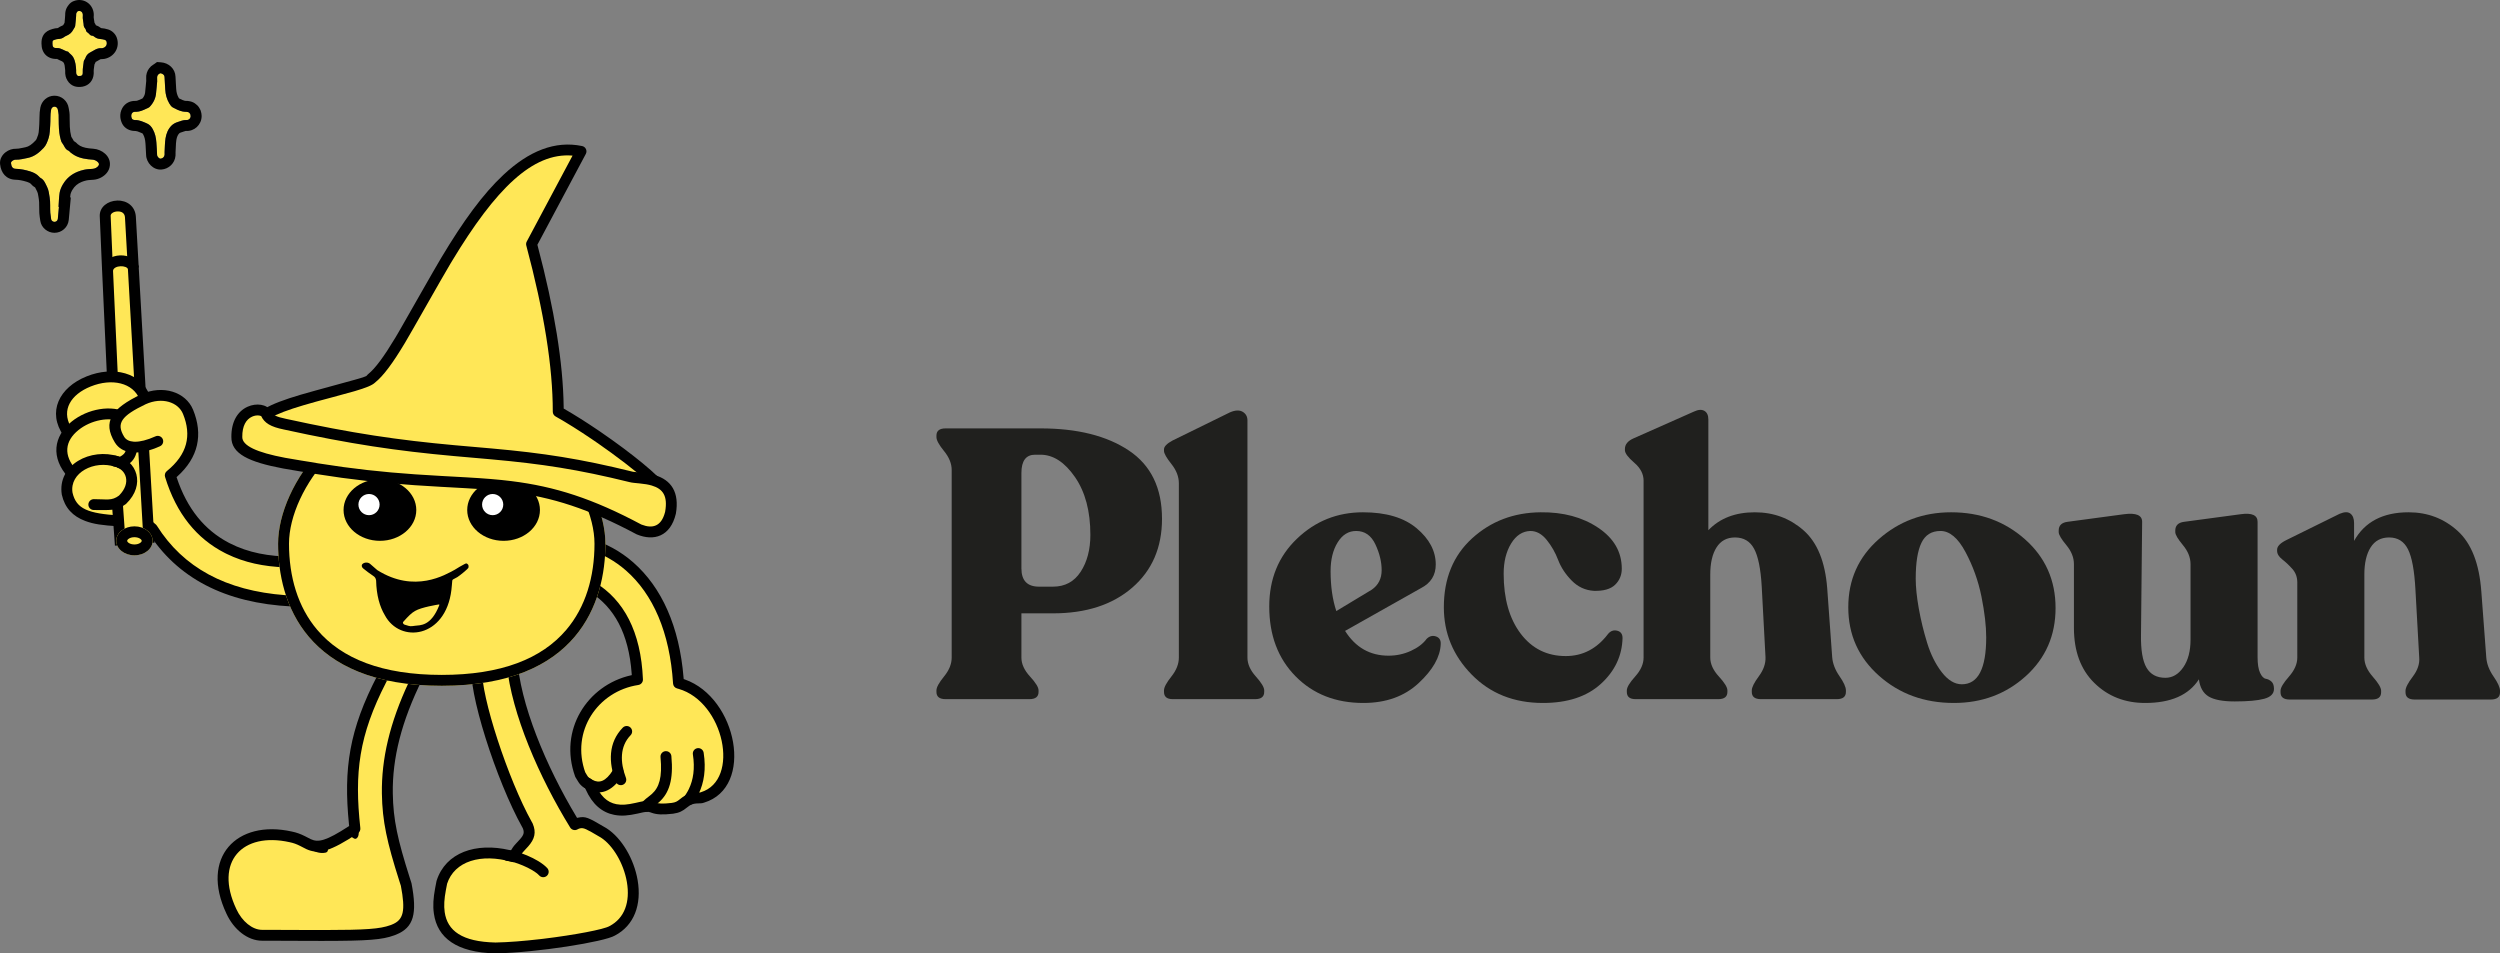 <?xml version="1.0" encoding="UTF-8"?>
<svg width="236px" height="90px" viewBox="0 0 236 90" version="1.1" xmlns="http://www.w3.org/2000/svg" xmlns:xlink="http://www.w3.org/1999/xlink">
    <rect x="0" y="0" width="236" height="90" fill="#808080" stroke="none"/>
    <title>Group 5</title>
    <g id="Logo" stroke="none" stroke-width="1" fill="none" fill-rule="evenodd">
        <g id="Artboard" transform="translate(-542, -326)">
            <g id="Group-5" transform="translate(542, 326)">
                <g id="Plechoun" transform="translate(88.4, 38.691)" fill="#20201E" fill-rule="nonzero">
                    <path d="M0.863,27.309 C0.288,27.309 0,27.081 0,26.625 L0,26.481 C0,26.193 0.24,25.755 0.719,25.167 C1.199,24.579 1.439,23.985 1.439,23.385 L1.439,5.673 C1.439,5.073 1.199,4.479 0.719,3.891 C0.24,3.303 0,2.865 0,2.577 L0,2.433 C0,1.977 0.288,1.749 0.863,1.749 L9.82,1.749 C13.297,1.749 16.078,2.445 18.164,3.837 C20.25,5.229 21.294,7.377 21.294,10.281 C21.294,12.993 20.358,15.159 18.488,16.779 C16.618,18.399 14.124,19.209 11.006,19.209 L8.021,19.209 L8.021,23.385 C8.021,23.985 8.291,24.579 8.83,25.167 C9.37,25.755 9.64,26.193 9.64,26.481 L9.64,26.625 C9.64,27.081 9.352,27.309 8.776,27.309 L0.863,27.309 Z M9.676,16.689 L11.006,16.689 C12.134,16.689 13.003,16.221 13.614,15.285 C14.226,14.349 14.531,13.185 14.531,11.793 C14.531,9.561 14.046,7.743 13.075,6.339 C12.104,4.935 11.018,4.233 9.82,4.233 L9.316,4.233 C8.453,4.233 8.021,4.809 8.021,5.961 L8.021,14.961 C8.021,16.113 8.573,16.689 9.676,16.689 Z" id="Shape"></path>
                    <path d="M22.309,27.309 C21.757,27.309 21.481,27.081 21.481,26.625 L21.481,26.481 C21.481,26.193 21.715,25.755 22.183,25.167 C22.65,24.579 22.884,23.985 22.884,23.385 L22.884,6.933 C22.884,6.309 22.65,5.703 22.183,5.115 C21.715,4.527 21.481,4.113 21.481,3.873 L21.481,3.729 C21.481,3.465 21.745,3.189 22.273,2.901 L27.704,0.237 C28.208,0.021 28.609,0.003 28.909,0.183 C29.209,0.363 29.359,0.633 29.359,0.993 L29.359,23.385 C29.359,23.985 29.622,24.579 30.15,25.167 C30.677,25.755 30.941,26.193 30.941,26.481 L30.941,26.625 C30.941,27.081 30.654,27.309 30.078,27.309 L22.309,27.309 Z" id="Path"></path>
                    <path d="M46.272,21.621 C46.536,21.357 46.83,21.279 47.153,21.387 C47.477,21.495 47.627,21.741 47.603,22.125 C47.555,23.325 46.859,24.549 45.517,25.797 C44.174,27.045 42.435,27.669 40.301,27.669 C37.687,27.669 35.553,26.829 33.899,25.149 C32.244,23.469 31.417,21.273 31.417,18.561 C31.417,15.969 32.286,13.839 34.025,12.171 C35.763,10.503 37.843,9.669 40.265,9.669 C42.447,9.669 44.138,10.173 45.337,11.181 C46.536,12.189 47.135,13.329 47.135,14.601 C47.135,15.609 46.668,16.353 45.732,16.833 L38.575,20.865 C39.558,22.425 40.925,23.205 42.675,23.205 C43.418,23.205 44.12,23.055 44.779,22.755 C45.439,22.455 45.936,22.077 46.272,21.621 Z M39.618,11.433 C38.898,11.433 38.317,11.793 37.873,12.513 C37.43,13.233 37.208,14.133 37.208,15.213 C37.208,16.653 37.388,17.913 37.747,18.993 L41.092,16.977 C41.716,16.545 42.028,15.933 42.028,15.141 C42.028,14.349 41.83,13.533 41.434,12.693 C41.039,11.853 40.433,11.433 39.618,11.433 Z" id="Shape"></path>
                    <path d="M57.251,27.669 C54.517,27.669 52.275,26.775 50.524,24.987 C48.774,23.199 47.899,21.081 47.899,18.633 C47.899,15.921 48.786,13.755 50.56,12.135 C52.335,10.515 54.493,9.693 57.035,9.669 C59.169,9.645 60.979,10.131 62.466,11.127 C63.953,12.123 64.696,13.413 64.696,14.997 C64.696,15.597 64.486,16.101 64.067,16.509 C63.647,16.917 62.982,17.109 62.07,17.085 C61.255,17.037 60.554,16.713 59.966,16.113 C59.379,15.513 58.953,14.865 58.689,14.169 C58.425,13.473 58.066,12.843 57.61,12.279 C57.155,11.715 56.639,11.433 56.064,11.433 C55.32,11.457 54.715,11.853 54.247,12.621 C53.78,13.389 53.546,14.337 53.546,15.465 C53.546,17.817 54.079,19.701 55.146,21.117 C56.213,22.533 57.634,23.241 59.409,23.241 C61.015,23.241 62.346,22.545 63.401,21.153 C63.641,20.865 63.929,20.763 64.264,20.847 C64.6,20.931 64.768,21.165 64.768,21.549 C64.72,23.229 64.037,24.669 62.718,25.869 C61.399,27.069 59.577,27.669 57.251,27.669 Z" id="Path"></path>
                    <path d="M84.559,23.349 C84.607,23.949 84.835,24.543 85.242,25.131 C85.65,25.719 85.854,26.169 85.854,26.481 L85.854,26.625 C85.854,27.081 85.566,27.309 84.991,27.309 L77.833,27.309 C77.257,27.309 76.969,27.081 76.969,26.625 L76.969,26.481 C76.969,26.193 77.191,25.749 77.635,25.149 C78.079,24.549 78.288,23.949 78.264,23.349 L77.905,16.653 C77.809,14.997 77.569,13.815 77.185,13.107 C76.802,12.399 76.202,12.045 75.387,12.045 C74.619,12.045 74.038,12.357 73.642,12.981 C73.247,13.605 73.049,14.457 73.049,15.537 L73.049,23.385 C73.049,23.985 73.319,24.579 73.858,25.167 C74.398,25.755 74.667,26.193 74.667,26.481 L74.667,26.625 C74.667,27.081 74.38,27.309 73.804,27.309 L65.999,27.309 C65.447,27.309 65.172,27.081 65.172,26.625 L65.172,26.481 C65.172,26.193 65.435,25.755 65.963,25.167 C66.491,24.579 66.754,23.985 66.754,23.385 L66.754,6.681 C66.754,6.057 66.461,5.493 65.873,4.989 C65.286,4.485 64.992,4.089 64.992,3.801 L64.992,3.693 C64.992,3.261 65.268,2.925 65.819,2.685 L71.502,0.165 C71.91,-0.027 72.24,-0.051 72.491,0.093 C72.743,0.237 72.869,0.513 72.869,0.921 L72.869,11.361 C73.948,10.233 75.411,9.669 77.257,9.669 C79.032,9.669 80.566,10.239 81.861,11.379 C83.156,12.519 83.899,14.349 84.091,16.869 L84.559,23.349 Z" id="Path"></path>
                    <path d="M96.041,27.669 C93.259,27.669 90.903,26.811 88.973,25.095 C87.043,23.379 86.078,21.225 86.078,18.633 C86.078,16.041 87.037,13.899 88.955,12.207 C90.873,10.515 93.151,9.669 95.789,9.669 C98.523,9.669 100.849,10.521 102.767,12.225 C104.686,13.929 105.645,16.089 105.645,18.705 C105.645,21.297 104.709,23.439 102.839,25.131 C100.969,26.823 98.703,27.669 96.041,27.669 Z M96.796,25.905 C98.331,25.905 99.098,24.429 99.098,21.477 C99.098,20.397 98.948,19.113 98.649,17.625 C98.349,16.137 97.845,14.733 97.138,13.413 C96.431,12.093 95.645,11.433 94.782,11.433 C93.943,11.433 93.343,11.805 92.984,12.549 C92.624,13.293 92.444,14.421 92.444,15.933 C92.444,16.725 92.54,17.661 92.732,18.741 C92.924,19.821 93.187,20.907 93.523,21.999 C93.859,23.091 94.32,24.015 94.908,24.771 C95.495,25.527 96.125,25.905 96.796,25.905 Z" id="Shape"></path>
                    <path d="M124.716,23.349 C124.716,23.997 124.794,24.489 124.95,24.825 C125.106,25.161 125.286,25.347 125.49,25.383 C125.693,25.419 125.873,25.509 126.029,25.653 C126.185,25.797 126.263,26.025 126.263,26.337 C126.263,26.793 125.957,27.105 125.346,27.273 C124.734,27.441 123.805,27.525 122.558,27.525 C121.431,27.525 120.61,27.369 120.094,27.057 C119.579,26.745 119.273,26.205 119.177,25.437 C118.218,26.925 116.527,27.669 114.105,27.669 C112.187,27.669 110.586,27.039 109.304,25.779 C108.021,24.519 107.379,22.785 107.379,20.577 L107.379,14.565 C107.379,13.941 107.139,13.341 106.66,12.765 C106.18,12.189 105.94,11.781 105.94,11.541 L105.94,11.397 C105.94,10.917 106.216,10.641 106.768,10.569 L112.127,9.849 C113.254,9.705 113.818,9.945 113.818,10.569 L113.71,21.225 C113.686,22.665 113.86,23.703 114.231,24.339 C114.603,24.975 115.196,25.293 116.012,25.293 C116.683,25.293 117.247,24.963 117.702,24.303 C118.158,23.643 118.386,22.773 118.386,21.693 L118.386,14.565 C118.386,13.941 118.146,13.341 117.666,12.765 C117.187,12.189 116.947,11.781 116.947,11.541 L116.947,11.397 C116.947,10.917 117.223,10.641 117.774,10.569 L123.134,9.849 C124.189,9.705 124.716,9.945 124.716,10.569 L124.716,23.349 Z" id="Path"></path>
                    <path d="M146.306,23.385 C146.353,23.985 146.581,24.579 146.989,25.167 C147.397,25.755 147.6,26.205 147.6,26.517 L147.6,26.661 C147.6,27.117 147.313,27.345 146.737,27.345 L139.543,27.345 C138.968,27.345 138.68,27.117 138.68,26.661 L138.68,26.517 C138.68,26.229 138.908,25.785 139.364,25.185 C139.819,24.585 140.023,23.985 139.975,23.385 L139.615,16.941 C139.519,15.165 139.286,13.905 138.914,13.161 C138.542,12.417 137.949,12.045 137.133,12.045 C136.366,12.045 135.785,12.357 135.389,12.981 C134.993,13.605 134.795,14.457 134.795,15.537 L134.795,23.385 C134.795,23.985 135.059,24.585 135.587,25.185 C136.114,25.785 136.378,26.229 136.378,26.517 L136.378,26.661 C136.378,27.117 136.09,27.345 135.515,27.345 L127.746,27.345 C127.17,27.345 126.882,27.117 126.882,26.661 L126.882,26.517 C126.882,26.229 127.146,25.785 127.674,25.185 C128.201,24.585 128.465,23.985 128.465,23.385 L128.465,16.293 C128.465,15.789 128.309,15.363 127.997,15.015 C127.686,14.667 127.368,14.367 127.044,14.115 C126.72,13.863 126.559,13.593 126.559,13.305 L126.559,13.197 C126.559,12.885 126.846,12.585 127.422,12.297 L132.458,9.813 C132.913,9.621 133.255,9.615 133.483,9.795 C133.71,9.975 133.824,10.269 133.824,10.677 L133.824,12.369 C134.831,10.569 136.546,9.669 138.968,9.669 C140.766,9.669 142.313,10.257 143.608,11.433 C144.903,12.609 145.646,14.517 145.838,17.157 L146.306,23.385 Z" id="Path"></path>
                </g>
                <g id="Group-31">
                    <g id="Group-2" transform="translate(5.287, 7.306)">
                        <g id="L-leg" transform="translate(15.255, 55.905)">
                            <path d="M17.803,20.291 C18.825,25.684 16.923,25.08 4.2,25.08 C2.997,25.08 1.878,24.077 1.301,22.821 C-1.216,17.499 2.581,14.826 6.906,15.79 C9.11,16.238 8.609,17.896 12.962,15.022 C12.522,11.015 12.362,6.798 15.687,0.513 L18.874,0.663 C14.344,9.788 16.177,15.188 17.803,20.291 Z" id="Path-6" fill="#FFE757"></path>
                            <path d="M15.712,0.001 L18.898,0.151 C19.269,0.168 19.5,0.559 19.335,0.891 C17.337,4.917 16.49,8.389 16.538,11.681 C16.575,14.185 17.005,16.091 18.14,19.654 C18.169,19.744 18.272,20.069 18.294,20.136 L18.309,20.196 C18.846,23.032 18.535,24.343 16.837,25.023 C16.81,25.034 16.782,25.044 16.755,25.055 L16.672,25.086 C15.546,25.501 14.212,25.607 10.046,25.61 L9.572,25.61 C8.923,25.61 8.21,25.607 7.424,25.603 L7.229,25.602 C6.209,25.597 5.482,25.594 4.752,25.593 L4.478,25.593 C4.386,25.593 4.294,25.593 4.2,25.593 C2.828,25.593 1.522,24.533 0.835,23.04 C-1.679,17.723 1.805,14.127 7.009,15.287 C7.464,15.38 7.832,15.517 8.242,15.723 C8.296,15.75 8.696,15.96 8.798,16.008 C9.508,16.341 10.25,16.164 12.32,14.827 L12.417,14.765 L12.399,14.588 C11.876,9.34 12.419,5.67 15.106,0.513 L15.232,0.274 C15.325,0.098 15.512,-0.009 15.712,0.001 Z M15.992,1.041 L15.9,1.218 C13.34,6.211 12.898,9.72 13.474,14.966 C13.495,15.157 13.407,15.343 13.247,15.449 C10.631,17.177 9.524,17.482 8.36,16.937 C8.232,16.877 7.813,16.657 7.779,16.639 C7.444,16.471 7.159,16.365 6.794,16.291 C2.365,15.304 -0.356,18.112 1.769,22.607 C2.305,23.773 3.283,24.567 4.2,24.567 C4.294,24.567 4.387,24.567 4.479,24.567 L4.754,24.567 C5.53,24.568 6.304,24.571 7.429,24.577 C8.138,24.58 8.787,24.583 9.382,24.584 L10.01,24.584 C14.004,24.58 15.326,24.481 16.307,24.126 L16.381,24.099 C16.405,24.089 16.429,24.08 16.453,24.07 C17.557,23.629 17.754,22.797 17.297,20.387 L17.302,20.416 L17.291,20.379 C17.257,20.274 17.199,20.091 17.169,19.998 L17.158,19.964 C15.995,16.312 15.547,14.328 15.508,11.696 C15.461,8.443 16.241,5.038 18.053,1.18 L18.072,1.139 L15.992,1.041 Z" id="Path-6" fill="#000000" fill-rule="nonzero"></path>
                            <path d="M13.239,14.81 C13.253,14.987 13.45,15.571 13.181,15.877 C12.912,16.183 12.729,15.69 12.334,15.69 L13.239,14.81 Z" id="Path-8" fill="#000000"></path>
                            <path d="M8.129,16.531 C8.348,16.635 9.227,17.5 10.211,17.274 C10.579,17.182 10.295,16.701 10.569,16.608 L8.129,16.531 Z" id="Path-9" fill="#000000"></path>
                        </g>
                        <g id="R-leg" transform="translate(35.617, 54.196)">
                            <path d="M7.57,19.372 C4.788,18.572 1.672,19.07 0.803,21.79 C0.554,23.233 -0.834,27.836 5.883,27.985 C10.228,27.907 16.173,26.797 16.874,26.376 C20.439,24.514 18.657,18.778 16.084,17.124 C14.808,16.368 14.148,15.89 13.358,16.345 C11.805,13.821 7.703,6.332 7.397,0.513 L4.144,1.171 C3.618,3.606 6.734,12.622 8.91,16.45 C9.349,17.486 8.638,17.942 8.027,18.658 C7.966,18.727 7.813,18.965 7.57,19.372 Z" id="Path" fill="#FFE757"></path>
                            <path d="M7.295,0.01 C7.603,-0.052 7.895,0.173 7.911,0.486 C8.144,4.905 10.664,10.867 13.52,15.62 L13.571,15.706 L13.667,15.684 C14.371,15.548 14.574,15.633 16.256,16.629 L16.364,16.693 C17.776,17.601 18.943,19.572 19.288,21.585 C19.681,23.878 18.976,25.857 17.14,26.815 C16.162,27.403 9.78,28.428 5.872,28.498 C2.202,28.417 0.386,27.037 0.056,24.749 C-0.052,24.001 0.002,23.269 0.17,22.361 C0.179,22.316 0.199,22.21 0.221,22.096 L0.248,21.958 C0.27,21.845 0.289,21.743 0.296,21.704 L0.313,21.635 C1.163,18.969 4.025,18.004 7.207,18.747 L7.329,18.776 L7.346,18.749 C7.471,18.547 7.559,18.417 7.618,18.346 L7.635,18.326 C7.684,18.268 7.736,18.209 7.794,18.146 C7.81,18.128 8.121,17.794 8.198,17.706 C8.552,17.299 8.615,17.073 8.435,16.649 L8.445,16.674 L8.388,16.572 C5.972,12.247 3.18,3.634 3.626,1.138 L3.641,1.063 C3.684,0.864 3.842,0.709 4.042,0.669 L7.295,0.01 Z M6.926,1.132 L4.606,1.601 L4.604,1.642 C4.477,4.208 7.079,12.117 9.288,16.072 L9.358,16.197 L9.384,16.25 C9.737,17.083 9.564,17.702 8.976,18.378 C8.886,18.482 8.563,18.829 8.557,18.835 C8.506,18.891 8.462,18.941 8.412,18.999 C8.382,19.033 8.233,19.266 8.012,19.635 C7.892,19.835 7.652,19.929 7.427,19.865 C4.518,19.029 1.987,19.776 1.294,21.946 L1.303,21.917 L1.298,21.95 C1.269,22.105 1.21,22.403 1.188,22.518 L1.183,22.547 C1.034,23.355 0.987,23.989 1.075,24.603 C1.329,26.36 2.699,27.401 5.874,27.472 C7.098,27.45 8.597,27.326 10.085,27.153 L10.393,27.117 C13.313,26.763 16.116,26.233 16.635,25.921 C18.053,25.181 18.598,23.651 18.273,21.758 C17.974,20.013 16.958,18.296 15.821,17.565 C14.388,16.716 14.197,16.627 13.863,16.692 C13.786,16.707 13.705,16.738 13.616,16.789 C13.374,16.928 13.065,16.85 12.919,16.613 C10.01,11.886 7.391,5.911 6.934,1.222 L6.926,1.132 Z" id="Path" fill="#000000" fill-rule="nonzero"></path>
                            <path d="M7.043,18.752 C7.766,18.752 9.906,19.525 10.756,20.446 C10.949,20.655 10.935,20.979 10.726,21.171 C10.517,21.363 10.191,21.35 9.998,21.141 C9.362,20.451 7.499,19.779 7.043,19.779 C6.758,19.779 6.528,19.549 6.528,19.265 C6.528,18.982 6.758,18.752 7.043,18.752 Z" id="Path-7" fill="#000000" fill-rule="nonzero"></path>
                        </g>
                        <g id="R-hand" transform="translate(44.9, 43.149)">
                            <path d="M5.47,23.616 C6.906,27.21 9.763,25.733 10.793,25.67 C11.636,25.619 11.308,26.077 13.293,25.849 C14.598,25.66 14.168,24.869 15.989,24.862 C20.589,23.647 18.684,15.265 13.864,14.04 C13.193,3.385 6.467,-0.22 1.177,0.635 L0.515,3.589 C2.145,3.627 9.59,3.842 9.991,13.7 C6.222,14.275 2.95,18.113 4.587,22.664 C4.997,23.325 4.869,23.22 5.47,23.616 Z" id="Path-10" fill="#FFE757"></path>
                            <path d="M1.095,0.129 C4.056,-0.35 7.171,0.514 9.593,2.636 C12.264,4.977 13.95,8.671 14.344,13.541 L14.352,13.648 L14.463,13.686 C19.396,15.423 21.061,23.867 16.273,25.315 L16.121,25.358 C16.079,25.369 16.035,25.375 15.991,25.375 C15.258,25.378 15.044,25.462 14.666,25.771 C14.241,26.119 13.946,26.273 13.352,26.359 C12.324,26.477 11.812,26.44 11.333,26.274 C11.308,26.265 11.225,26.236 11.209,26.23 C11.076,26.184 10.998,26.171 10.825,26.182 C10.753,26.186 10.65,26.203 10.502,26.234 C10.411,26.254 10.047,26.337 10.005,26.346 C9.123,26.542 8.485,26.6 7.8,26.468 C6.647,26.245 5.729,25.475 5.1,24.062 L5.054,23.957 L5.011,23.929 C4.727,23.74 4.684,23.704 4.589,23.599 L4.572,23.58 C4.504,23.503 4.45,23.426 4.375,23.304 C4.364,23.286 4.213,23.037 4.149,22.934 C4.13,22.903 4.114,22.871 4.102,22.837 C2.533,18.474 5.231,14.225 9.386,13.292 L9.453,13.278 L9.444,13.139 C9.17,9.327 7.771,6.872 5.556,5.469 L5.445,5.4 C3.872,4.44 2.339,4.145 0.503,4.102 C0.178,4.094 -0.058,3.793 0.013,3.477 L0.675,0.523 C0.721,0.318 0.887,0.162 1.095,0.129 Z M8.913,3.407 C6.851,1.6 4.242,0.805 1.722,1.079 L1.602,1.093 L1.152,3.099 L1.341,3.112 C1.729,3.139 2.101,3.183 2.514,3.256 L2.725,3.295 C3.88,3.517 4.978,3.911 5.983,4.525 C8.676,6.169 10.321,9.135 10.506,13.68 C10.516,13.941 10.328,14.168 10.069,14.208 C6.233,14.792 3.666,18.581 5.072,22.491 L5.055,22.443 L5.062,22.453 C5.075,22.476 5.09,22.5 5.105,22.524 L5.15,22.599 C5.202,22.685 5.248,22.761 5.252,22.767 C5.298,22.842 5.323,22.877 5.342,22.898 C5.377,22.938 5.404,22.957 5.754,23.188 C5.842,23.246 5.91,23.329 5.948,23.426 C6.454,24.69 7.134,25.293 7.997,25.46 C8.508,25.559 9.026,25.512 9.78,25.344 C9.797,25.341 9.885,25.321 9.985,25.298 L10.086,25.275 C10.17,25.256 10.249,25.239 10.288,25.23 C10.482,25.189 10.627,25.166 10.762,25.157 C11.079,25.138 11.292,25.172 11.548,25.261 C11.571,25.269 11.653,25.298 11.672,25.305 C11.989,25.415 12.35,25.441 13.219,25.341 C13.585,25.288 13.719,25.218 14.011,24.979 C14.566,24.525 15.006,24.353 15.987,24.349 L15.915,24.35 L15.974,24.333 C19.72,23.186 18.171,15.807 13.869,14.573 L13.737,14.537 C13.52,14.482 13.364,14.295 13.35,14.072 C13.045,9.23 11.451,5.631 8.913,3.407 Z" id="Path-10" fill="#000000" fill-rule="nonzero"></path>
                            <g id="Group-10" transform="translate(4.678, 18.08)" fill="#000000" fill-rule="nonzero">
                                <path d="M7.952,2.375 C8.235,2.349 8.486,2.556 8.513,2.838 C8.722,5.083 8.307,6.332 7.346,7.192 C7.21,7.314 6.816,7.62 6.763,7.66 L6.759,7.663 C6.648,7.754 6.58,7.822 6.537,7.883 C6.375,8.116 6.054,8.173 5.821,8.011 C5.587,7.85 5.529,7.53 5.692,7.297 C5.799,7.144 5.928,7.015 6.107,6.869 C6.099,6.876 6.539,6.535 6.658,6.428 C7.36,5.8 7.668,4.872 7.487,2.933 C7.461,2.651 7.669,2.401 7.952,2.375 Z" id="Path-11"></path>
                                <path d="M10.973,2.093 C11.254,2.05 11.517,2.242 11.561,2.523 C11.8,4.073 11.595,5.347 11.095,6.388 C10.997,6.593 10.892,6.777 10.78,6.951 C10.739,7.015 10.699,7.073 10.655,7.136 C10.641,7.156 10.587,7.232 10.578,7.245 C10.416,7.479 10.096,7.538 9.861,7.377 C9.627,7.216 9.568,6.897 9.729,6.663 C9.743,6.643 9.801,6.562 9.811,6.547 C9.848,6.494 9.881,6.447 9.914,6.395 C10.004,6.256 10.087,6.109 10.166,5.945 C10.578,5.087 10.75,4.02 10.543,2.679 C10.499,2.399 10.692,2.137 10.973,2.093 Z" id="Path-12"></path>
                                <path d="M3.924,0.156 C4.122,-0.047 4.448,-0.053 4.652,0.144 C4.856,0.342 4.862,0.666 4.664,0.87 C3.642,1.922 3.663,3.416 4.222,4.89 C4.322,5.156 4.188,5.452 3.922,5.552 C3.655,5.652 3.358,5.518 3.258,5.253 C2.573,3.445 2.547,1.574 3.924,0.156 Z" id="Path-13"></path>
                                <path d="M3.044,4.09 C3.192,3.848 3.509,3.771 3.752,3.918 C3.994,4.066 4.071,4.381 3.924,4.623 C3.904,4.655 3.904,4.655 3.885,4.686 C2.881,6.285 1.694,6.566 0.598,6.004 C0.569,5.989 0.537,5.972 0.504,5.953 L0.437,5.914 C0.327,5.848 0.23,5.785 0.264,5.804 C0.016,5.666 -0.073,5.353 0.066,5.106 C0.204,4.858 0.518,4.77 0.766,4.908 C0.759,4.904 0.981,5.046 1.069,5.091 C1.702,5.416 2.301,5.275 3.012,4.142 L3.032,4.109 L3.044,4.09 Z" id="Path-22"></path>
                            </g>
                        </g>
                        <g id="L-hand" transform="translate(0, 11.626)">
                            <g id="wand-top" transform="translate(4.129, 0)">
                                <path d="M1.24,17.6 C0.768,7.361 0.526,1.975 0.515,1.441 C0.492,0.32 2.801,0.051 2.895,1.557 C2.942,2.303 3.273,8.141 3.89,19.07" id="Path-17" fill="#FFE757"></path>
                                <path d="M1.644,0.001 C2.576,-0.029 3.348,0.54 3.409,1.525 C3.456,2.273 3.787,8.108 4.404,19.042 L3.375,19.099 C2.759,8.173 2.428,2.333 2.381,1.589 C2.358,1.208 2.093,1.013 1.678,1.027 C1.289,1.04 1.026,1.235 1.03,1.431 C1.041,1.957 1.283,7.357 1.754,17.576 L0.726,17.623 C0.253,7.364 0.012,1.992 0,1.452 C-0.018,0.602 0.753,0.03 1.644,0.001 Z" id="Path-17" fill="#000000" fill-rule="nonzero"></path>
                                <path d="M0.229,6.505 C0.437,4.798 3.35,4.736 3.702,6.308 L2.696,6.531 C2.592,6.063 1.317,6.09 1.252,6.629 L0.229,6.505 Z" id="Path-18" fill="#000000" fill-rule="nonzero"></path>
                            </g>
                            <g id="Group-7" transform="translate(0, 16.132)">
                                <path d="M8.406,2.549 C6.921,-1.748 -1.877,1.482 1.142,5.784 L5.065,5.484 L8.591,3.599 L8.406,2.549 Z" id="Path-16" fill="#FFE757"></path>
                                <path d="M2.892,0.466 C5.41,-0.547 8.102,0.092 8.893,2.382 L8.906,2.42 L8.913,2.46 L9.098,3.51 L9.163,3.875 L8.835,4.051 L5.309,5.936 L5.213,5.988 L5.105,5.996 L1.182,6.295 L0.889,6.318 L0.72,6.078 C-0.864,3.82 0.3,1.51 2.892,0.466 Z M7.889,2.634 C7.286,1.068 5.278,0.613 3.278,1.418 C1.363,2.189 0.527,3.655 1.37,5.179 L1.409,5.249 L4.917,4.98 L8.019,3.322 L7.906,2.681 L7.889,2.634 Z" id="Path-16" fill="#000000" fill-rule="nonzero"></path>
                                <path d="M6.487,4.356 C3.84,2.939 -1.713,6.068 1.548,9.662 C5.616,11.655 8.577,11.099 10.434,7.995 L6.487,4.356 Z" id="Path-15" fill="#FFE757"></path>
                                <path d="M1.479,4.73 C2.99,3.516 5.251,3.112 6.731,3.904 L6.789,3.935 L6.837,3.979 L10.784,7.619 L11.09,7.901 L10.876,8.258 C8.869,11.614 5.611,12.225 1.321,10.123 L1.232,10.079 L1.166,10.006 C-0.52,8.149 -0.25,6.12 1.479,4.73 Z M6.163,4.767 C5.074,4.246 3.307,4.579 2.125,5.529 C0.839,6.563 0.659,7.917 1.93,9.318 L1.865,9.245 L1.91,9.267 C5.503,10.987 8.053,10.596 9.744,8.12 L9.769,8.082 L6.19,4.781 L6.163,4.767 Z" id="Path-15" fill="#000000" fill-rule="nonzero"></path>
                            </g>
                            <path d="M5.749,24.645 C3.824,24.008 0.633,25.022 1.056,27.685 C1.569,29.94 3.897,30.113 5.971,30.244 C7.289,30.327 8.505,30.394 9.086,30.967 C11.759,35.221 16.158,37.501 22.283,37.806 L22.283,34.127 C19.022,34.103 13.052,33.356 10.787,25.937 C13.079,24.077 13.29,21.969 12.466,19.95 C11.939,18.659 10.173,17.889 8.245,18.762 C5.984,19.844 4.924,20.809 5.994,22.567 C6.43,23.284 7.576,23.638 9.605,22.726" id="Path-14" fill="#FFE757"></path>
                            <path d="M8.032,18.295 C10.091,17.363 12.255,18.071 12.943,19.757 C13.891,22.08 13.458,24.247 11.438,26.057 L11.381,26.107 L11.395,26.15 C12.383,29.127 14.05,31.104 16.263,32.279 L16.397,32.349 C18.162,33.252 20.086,33.598 22.287,33.614 C22.57,33.616 22.798,33.845 22.798,34.127 L22.798,37.806 C22.798,38.099 22.552,38.333 22.258,38.318 C15.973,38.005 11.418,35.645 8.65,31.239 L8.686,31.297 L8.666,31.279 C8.318,30.989 7.68,30.87 6.198,30.773 L6.065,30.764 C6.002,30.76 6.002,30.76 5.938,30.756 C4.344,30.655 3.567,30.55 2.746,30.241 C1.588,29.804 0.831,29.018 0.548,27.765 C0.098,24.938 3.297,23.293 5.911,24.158 C6.181,24.247 6.327,24.538 6.238,24.807 C6.148,25.076 5.857,25.221 5.587,25.132 C3.609,24.478 1.26,25.685 1.558,27.572 C1.911,29.123 3.027,29.544 6.003,29.732 C6.067,29.736 6.067,29.736 6.13,29.74 C8.103,29.864 8.844,30.006 9.449,30.602 C9.477,30.63 9.502,30.661 9.523,30.695 C12.008,34.649 16.039,36.835 21.669,37.254 L21.768,37.26 L21.768,34.63 L21.606,34.625 C19.606,34.548 17.805,34.182 16.114,33.356 L15.926,33.262 C13.308,31.922 11.365,29.593 10.294,26.087 C10.233,25.887 10.299,25.671 10.462,25.54 C12.401,23.965 12.819,22.177 11.989,20.144 C11.533,19.026 10.009,18.527 8.468,19.225 C6.152,20.333 5.664,21.035 6.434,22.301 C6.784,22.876 7.781,22.983 9.393,22.258 C9.652,22.142 9.957,22.257 10.074,22.515 C10.191,22.773 10.076,23.077 9.817,23.194 C7.785,24.108 6.227,23.939 5.553,22.833 C4.367,20.883 5.234,19.634 8.032,18.295 Z" id="Path-14" fill="#000000" fill-rule="nonzero"></path>
                            <path d="M7.157,22.778 L7.206,22.781 C7.49,22.806 7.698,23.056 7.673,23.338 C7.603,24.1 7.304,24.583 6.803,24.917 C6.732,24.965 6.534,25.079 6.452,25.126 L6.423,25.142 L6.418,25.144 L6.416,25.145 L6.404,25.153 C6.394,25.159 6.386,25.164 6.378,25.169 L6.358,25.183 C6.128,25.35 5.806,25.3 5.638,25.071 C5.471,24.842 5.521,24.521 5.75,24.354 C5.8,24.318 5.852,24.285 5.915,24.248 C5.954,24.225 6.09,24.149 6.086,24.152 C6.145,24.118 6.189,24.092 6.23,24.065 C6.478,23.899 6.606,23.692 6.647,23.245 C6.673,22.963 6.923,22.755 7.206,22.781 L7.157,22.778 Z" id="Path-20" fill="#000000" fill-rule="nonzero"></path>
                            <g id="wand-bot" transform="translate(5.273, 23.147)">
                                <polyline id="Path-21" fill="#FFE757" points="0.514 5.376 0.765 8.881 3.486 8.676 2.983 0.03"></polyline>
                                <polygon id="Path-21" fill="#000000" fill-rule="nonzero" points="3.498 0 4.001 8.646 4.03 9.149 3.525 9.187 0.804 9.393 0.288 9.431 0.251 8.917 0 5.413 1.027 5.34 1.242 8.33 2.943 8.202 2.469 0.059"></polygon>
                                <ellipse id="Oval" fill="#FFE757" cx="2.131" cy="8.975" rx="1.717" ry="1.368"></ellipse>
                                <path d="M2.131,7.607 C3.079,7.607 3.848,8.22 3.848,8.975 C3.848,9.731 3.079,10.344 2.131,10.344 C1.183,10.344 0.415,9.731 0.415,8.975 C0.415,8.22 1.183,7.607 2.131,7.607 Z M2.131,8.633 C1.708,8.633 1.445,8.843 1.445,8.975 C1.445,9.108 1.708,9.318 2.131,9.318 C2.555,9.318 2.818,9.108 2.818,8.975 C2.818,8.843 2.555,8.633 2.131,8.633 Z" id="Oval" fill="#000000" fill-rule="nonzero"></path>
                            </g>
                            <path d="M5.059,24.49 C5.116,24.212 5.388,24.034 5.667,24.091 C7.641,24.497 8.49,26.82 6.628,28.62 L6.578,28.663 C5.686,29.327 5.048,29.212 3.57,29.214 C3.286,29.214 3.055,28.985 3.055,28.702 C3.054,28.418 3.285,28.188 3.569,28.188 C4.819,28.186 5.243,28.376 5.961,27.841 L5.932,27.862 L5.973,27.821 C7.113,26.661 6.656,25.384 5.52,25.11 L5.459,25.096 C5.18,25.039 5.001,24.767 5.059,24.49 Z" id="Path-19" fill="#000000" fill-rule="nonzero"></path>
                        </g>
                        <g id="body" transform="translate(20.965, 30.063)">
                            <path d="M15.449,27.369 C28.291,27.369 30.898,19.529 30.898,13.957 C30.898,8.386 24.875,0 15.449,0 C6.023,0 0,8.386 0,13.957 C0,19.529 2.607,27.369 15.449,27.369 Z" id="BODY" fill="#FFE757"></path>
                            <path d="M15.449,0 C24.875,0 30.898,8.386 30.898,13.957 C30.898,19.529 28.291,27.369 15.449,27.369 C2.607,27.369 0,19.529 0,13.957 C0,8.386 6.023,0 15.449,0 Z M15.449,1.026 C11.367,1.026 7.7,2.72 4.933,5.599 C2.496,8.135 1.03,11.369 1.03,13.957 C1.03,17.084 1.866,19.937 3.695,22.089 C6.007,24.811 9.827,26.342 15.449,26.342 C21.071,26.342 24.891,24.811 27.203,22.089 C29.032,19.937 29.868,17.084 29.868,13.957 C29.868,11.369 28.402,8.135 25.965,5.599 C23.198,2.72 19.531,1.026 15.449,1.026 Z" id="BODY" fill="#000000" fill-rule="nonzero"></path>
                            <g id="Eyes" transform="translate(6.18, 7.869)">
                                <ellipse id="L-eye" fill="#000000" cx="3.433" cy="2.908" rx="3.433" ry="2.908"></ellipse>
                                <ellipse id="R-eye" fill="#000000" cx="15.106" cy="2.908" rx="3.433" ry="2.908"></ellipse>
                                <ellipse id="R-pupil" fill="#FFFFFF" cx="14.076" cy="2.395" rx="1" ry="1"></ellipse>
                                <ellipse id="L-pupil" fill="#FFFFFF" cx="2.403" cy="2.395" rx="1" ry="1"></ellipse>
                            </g>
                            <g id="mounth" transform="translate(7.896, 15.737)" fill="#000000" fill-rule="nonzero">
                                <path d="M0.057,0.147 C0.243,-0.041 0.596,-0.049 0.795,0.127 C1.019,0.325 1.245,0.52 1.472,0.716 C5.008,2.937 7.908,1.144 8.788,0.675 C9.086,0.482 9.399,0.307 9.715,0.137 C9.883,0.046 9.924,0.065 10.048,0.205 C10.068,0.227 10.082,0.287 10.085,0.35 C10.087,0.413 10.079,0.48 10.055,0.517 C9.986,0.623 9.303,1.198 9.032,1.369 C8.901,1.45 8.76,1.509 8.63,1.586 C8.592,1.608 8.554,1.656 8.547,1.695 C8.517,1.99 8.503,2.287 8.465,2.582 C7.922,7.128 3.618,7.673 2.18,4.969 C1.699,4.168 1.387,3.079 1.358,1.693 C1.324,1.473 1.245,1.359 1.063,1.243 C0.737,1.035 0.438,0.79 0.133,0.551 C0.059,0.493 0.016,0.416 0.004,0.342 C-0.009,0.268 0.009,0.196 0.057,0.147 Z M7.25,3.959 C7.15,3.976 5.626,4.217 5.042,4.564 C4.958,4.613 4.876,4.667 4.795,4.724 C4.514,4.922 3.964,5.537 3.916,5.598 C3.83,5.709 3.966,5.844 4.049,5.863 C4.32,5.929 4.51,6.05 4.809,5.996 C4.878,5.986 4.948,5.977 5.018,5.968 C5.506,5.902 6.529,6.045 7.318,4.031 C7.349,3.936 7.291,3.952 7.25,3.959 Z" id="Combined-Shape"></path>
                            </g>
                        </g>
                        <g id="hat-svg" transform="translate(41.281, 23.274) rotate(15) translate(-41.281, -23.274)translate(19.996, 4.882)">
                            <path d="M2.886,32.052 C4.756,30.114 11.007,27.267 11.514,26.331 C14.62,22.102 15.677,1.051 25.066,0.513 L22.822,10.178 C26.075,15.814 28.251,20.691 29.35,24.808 C33.989,25.992 39.771,28.478 40.503,29.255 L14.991,33.554 L3.341,34.04 C1.791,34.007 1.639,33.345 2.886,32.052 Z" id="Path-2" fill="#FFE757"></path>
                            <path d="M25.036,0.001 C25.379,-0.019 25.645,0.295 25.567,0.629 L23.37,10.098 L23.45,10.237 C26.504,15.567 28.594,20.223 29.72,24.211 L29.768,24.387 C30.901,24.687 32.138,25.073 33.365,25.498 L33.685,25.609 C37.039,26.79 40.239,28.225 40.879,28.904 C41.16,29.202 40.994,29.693 40.589,29.761 L15.077,34.06 L15.012,34.067 L3.33,34.553 C1.271,34.509 0.989,33.278 2.515,31.697 C3.099,31.091 4.061,30.404 5.451,29.552 C5.826,29.323 6.229,29.083 6.694,28.812 C10.078,26.837 10.776,26.436 10.957,26.264 L10.971,26.25 C11.001,26.219 11.013,26.195 11.025,26.168 L11.03,26.156 L11.034,26.144 C11.039,26.134 11.043,26.123 11.049,26.11 L11.057,26.095 L11.061,26.087 L11.099,26.028 C11.613,25.328 12.115,24.041 12.698,22.008 C12.732,21.889 12.781,21.713 12.84,21.492 L12.953,21.071 C13.483,19.077 14.538,14.981 14.919,13.644 C16.037,9.721 17.163,6.804 18.561,4.556 C20.315,1.738 22.434,0.15 25.036,0.001 Z M7.045,29.796 C6.657,30.024 6.312,30.229 5.99,30.427 C4.671,31.235 3.764,31.883 3.257,32.408 C2.974,32.702 2.775,32.953 2.663,33.154 C2.582,33.297 2.562,33.382 2.567,33.404 L2.566,33.399 C2.57,33.395 2.581,33.4 2.61,33.412 L2.636,33.422 C2.781,33.481 3.022,33.52 3.319,33.527 L14.938,33.043 L39.121,28.967 L39.043,28.927 C37.831,28.306 35.811,27.463 33.685,26.701 L33.38,26.593 L33.075,26.486 C31.75,26.026 30.411,25.609 29.222,25.306 C29.042,25.26 28.9,25.12 28.852,24.94 C27.767,20.871 25.608,16.034 22.376,10.434 C22.311,10.322 22.291,10.189 22.321,10.062 L24.399,1.107 L24.369,1.112 C20.693,1.787 18.2,5.988 15.981,13.676 L15.909,13.925 C15.453,15.526 14.002,21.197 13.688,22.29 C13.072,24.437 12.539,25.805 11.93,26.634 L11.949,26.607 L11.945,26.614 C11.74,26.952 11.24,27.323 10.305,27.896 L10.195,27.962 C9.624,28.31 7.111,29.757 7.214,29.697 L7.045,29.796 Z" id="Path-2" fill="#000000" fill-rule="nonzero"></path>
                            <path d="M2.749,32.116 C2.214,31.564 -0.076,32.326 0.658,34.956 C1.162,36.979 6.036,36.117 8.772,35.892 C24.012,34.314 27.096,30.664 39.585,33.568 C40.457,33.683 42.119,33.507 42.053,31.25 C41.722,27.667 38.506,28.973 37.567,28.973 C24.079,29.246 21.78,31.836 4.733,32.623 C3.525,32.697 3.073,32.509 2.749,32.116 Z" id="Path-69" fill="#FFE757"></path>
                            <path d="M39.595,28.228 L39.71,28.229 C41.326,28.274 42.38,29.186 42.568,31.235 C42.633,33.456 41.231,34.303 39.517,34.077 L39.468,34.068 C34.509,32.915 30.905,32.74 26.893,33.301 C25.701,33.468 24.494,33.69 22.763,34.047 C22.577,34.086 22.198,34.165 21.803,34.248 L21.548,34.301 C21.014,34.413 20.522,34.517 20.512,34.519 C19.566,34.717 18.813,34.87 18.047,35.019 C14.965,35.62 12.095,36.064 8.814,36.403 C8.592,36.422 8.347,36.445 8.034,36.477 C7.854,36.495 7.202,36.563 7.169,36.566 C6.546,36.63 6.1,36.673 5.652,36.707 C2.372,36.958 0.545,36.632 0.162,35.093 C-0.219,33.728 0.09,32.613 0.9,31.947 C1.606,31.367 2.616,31.24 3.119,31.759 L3.147,31.79 C3.378,32.071 3.727,32.171 4.709,32.11 C11.083,31.816 15.439,31.308 20.728,30.393 C21.025,30.342 21.665,30.229 22.32,30.113 L22.582,30.067 C23.28,29.943 23.947,29.825 24.188,29.784 C29.035,28.941 32.492,28.563 37.567,28.46 L37.587,28.46 C37.59,28.46 37.593,28.46 37.596,28.46 L37.626,28.46 C37.68,28.459 37.762,28.445 38.332,28.351 C38.886,28.259 39.288,28.218 39.71,28.229 L39.595,28.228 Z M39.682,29.255 C39.341,29.246 38.995,29.282 38.5,29.363 C38.534,29.358 38.114,29.428 38.011,29.444 C37.827,29.472 37.69,29.486 37.578,29.486 C32.57,29.587 29.164,29.961 24.365,30.795 C23.87,30.881 21.562,31.291 20.904,31.404 C15.575,32.327 11.177,32.839 4.765,33.135 C3.494,33.213 2.831,33.024 2.351,32.442 L2.376,32.472 C2.358,32.466 2.296,32.455 2.201,32.462 L2.158,32.466 C1.96,32.491 1.741,32.586 1.556,32.739 C1.071,33.137 0.879,33.831 1.158,34.832 C1.355,35.625 2.849,35.892 5.574,35.684 C6.01,35.65 6.448,35.609 7.063,35.545 L7.095,35.542 C7.234,35.528 7.768,35.472 7.93,35.455 C8.249,35.423 8.5,35.399 8.718,35.382 C11.956,35.046 14.796,34.608 17.849,34.012 C18.61,33.864 19.358,33.711 20.3,33.514 C20.317,33.511 22.072,33.142 22.554,33.042 C24.305,32.68 25.531,32.455 26.75,32.285 C30.889,31.706 34.62,31.887 39.702,33.069 L39.672,33.062 L39.725,33.068 C40.817,33.189 41.548,32.735 41.542,31.388 L41.54,31.297 C41.403,29.815 40.793,29.286 39.682,29.255 Z" id="Path-69" fill="#000000" fill-rule="nonzero"></path>
                        </g>
                    </g>
                    <g id="Group" fill-rule="nonzero">
                        <path d="M3.808,16.784 C4.165,16.961 4.272,17.308 4.438,17.629 C4.604,17.952 4.628,18.288 4.687,18.634 C4.767,19.121 4.715,19.603 4.749,20.085 C4.767,20.291 4.798,20.495 4.829,20.699 C4.85,20.831 5.002,20.944 5.14,20.945 C5.303,20.945 5.441,20.824 5.459,20.662 C5.497,20.286 5.528,19.91 5.562,19.534 C5.552,19.533 5.538,19.531 5.524,19.53 C5.524,19.53 5.524,19.53 5.524,19.53 C5.524,19.53 5.524,19.53 5.524,19.53 C5.556,19.087 5.562,18.641 5.628,18.203 C5.67,17.944 5.78,17.685 5.909,17.452 C5.921,17.43 5.936,17.41 5.949,17.388 C6.278,16.829 6.746,16.453 7.312,16.22 C7.508,16.139 7.715,16.075 7.933,16.027 C8.196,15.967 8.473,15.959 8.746,15.94 C8.849,15.933 8.956,15.9 9.051,15.851 C9.206,15.769 9.328,15.643 9.341,15.521 C9.362,15.332 9.026,15.09 8.742,15.071 C8.161,15.033 7.587,14.955 7.064,14.672 C6.915,14.592 6.784,14.487 6.649,14.387 C6.583,14.34 6.542,14.252 6.473,14.226 C6.127,14.097 6.068,13.735 5.864,13.489 C5.787,13.396 5.756,13.259 5.722,13.136 C5.673,12.95 5.632,12.764 5.607,12.57 C5.528,11.994 5.549,11.418 5.535,10.842 C5.528,10.677 5.483,10.512 5.459,10.347 C5.434,10.185 5.3,10.065 5.14,10.066 C4.978,10.068 4.857,10.192 4.825,10.354 C4.729,10.847 4.78,11.347 4.739,11.841 C4.708,12.238 4.711,12.644 4.59,13.03 C4.483,13.362 4.358,13.705 4.13,13.951 C3.715,14.396 3.237,14.788 2.607,14.912 C2.241,14.984 1.877,15.083 1.497,15.074 C1.445,15.073 1.389,15.078 1.341,15.094 C1.211,15.136 1.099,15.225 1.055,15.308 C1.041,15.336 1.034,15.363 1.036,15.388 C1.075,15.766 1.206,15.93 1.5,15.936 C1.957,15.947 2.393,16.041 2.829,16.174 C3.158,16.275 3.455,16.417 3.694,16.675 C3.729,16.715 3.763,16.762 3.808,16.784 Z" id="Path" fill="#FFE757"></path>
                        <path d="M5.14,10.066 C4.978,10.068 4.857,10.192 4.825,10.354 C4.729,10.847 4.78,11.347 4.739,11.841 C4.708,12.238 4.711,12.644 4.59,13.03 C4.483,13.362 4.358,13.705 4.13,13.951 C3.715,14.396 3.237,14.788 2.607,14.912 C2.241,14.984 1.877,15.083 1.497,15.074 C1.445,15.073 1.389,15.078 1.341,15.094 C1.211,15.136 1.099,15.225 1.055,15.308 C1.041,15.336 1.034,15.363 1.036,15.388 C1.075,15.766 1.206,15.93 1.5,15.936 C1.957,15.947 2.393,16.041 2.829,16.174 C3.158,16.275 3.455,16.417 3.694,16.675 C3.729,16.715 3.763,16.762 3.808,16.784 C4.069,16.914 4.197,17.135 4.312,17.37 L4.374,17.499 C4.395,17.543 4.416,17.586 4.438,17.629 C4.604,17.952 4.628,18.288 4.687,18.634 C4.767,19.121 4.715,19.603 4.749,20.085 C4.767,20.291 4.798,20.495 4.829,20.699 C4.85,20.831 5.002,20.944 5.14,20.945 C5.303,20.945 5.441,20.824 5.459,20.662 C5.497,20.286 5.528,19.91 5.562,19.534 L5.545,19.532 L5.524,19.53 C5.556,19.087 5.562,18.641 5.628,18.203 C5.67,17.944 5.78,17.685 5.909,17.452 C5.921,17.43 5.936,17.41 5.949,17.388 C6.278,16.829 6.746,16.453 7.312,16.22 C7.508,16.139 7.715,16.075 7.933,16.027 C8.196,15.967 8.473,15.959 8.746,15.94 C8.849,15.933 8.956,15.9 9.051,15.851 C9.206,15.769 9.328,15.643 9.341,15.521 C9.362,15.332 9.026,15.09 8.742,15.071 C8.161,15.033 7.587,14.955 7.064,14.672 C6.915,14.592 6.784,14.487 6.649,14.387 C6.583,14.34 6.542,14.252 6.473,14.226 C6.127,14.097 6.068,13.735 5.864,13.489 C5.787,13.396 5.756,13.259 5.722,13.136 C5.673,12.95 5.632,12.764 5.607,12.57 C5.528,11.994 5.549,11.418 5.535,10.842 C5.528,10.677 5.483,10.512 5.459,10.347 C5.434,10.185 5.3,10.065 5.14,10.066 Z M7.351,13.631 L7.329,13.605 L7.337,13.611 C7.464,13.707 7.513,13.74 7.56,13.765 C7.856,13.926 8.216,14.003 8.811,14.041 C9.612,14.094 10.47,14.729 10.371,15.627 C10.316,16.153 9.972,16.533 9.531,16.765 C9.311,16.88 9.065,16.953 8.815,16.97 C8.776,16.973 8.745,16.975 8.678,16.979 C8.661,16.98 8.661,16.98 8.645,16.981 C8.388,16.996 8.268,17.009 8.161,17.033 C7.996,17.07 7.845,17.117 7.707,17.174 C7.325,17.331 7.044,17.568 6.84,17.915 L6.817,17.952 L6.805,17.97 L6.783,18.011 C6.721,18.132 6.679,18.239 6.66,18.319 L6.653,18.356 C6.641,18.433 6.632,18.506 6.623,18.589 L6.619,18.633 L6.685,18.642 L6.594,19.628 C6.584,19.731 6.577,19.815 6.56,20.001 L6.558,20.029 L6.554,20.071 L6.55,20.12 C6.548,20.137 6.546,20.158 6.544,20.19 C6.523,20.422 6.507,20.594 6.489,20.77 C6.415,21.461 5.829,21.98 5.135,21.977 C4.506,21.974 3.908,21.511 3.805,20.854 C3.755,20.529 3.734,20.374 3.716,20.158 C3.714,20.124 3.712,20.089 3.71,20.054 C3.701,19.895 3.7,19.774 3.7,19.511 C3.699,19.129 3.693,18.972 3.666,18.806 C3.655,18.742 3.649,18.701 3.631,18.586 C3.586,18.29 3.561,18.187 3.517,18.102 C3.492,18.053 3.469,18.006 3.44,17.945 C3.425,17.915 3.425,17.915 3.412,17.887 C3.364,17.788 3.337,17.734 3.317,17.701 L3.31,17.689 L3.277,17.671 C3.149,17.599 3.066,17.526 2.976,17.426 L2.93,17.374 L2.926,17.369 L2.905,17.348 C2.837,17.286 2.742,17.234 2.592,17.183 L2.525,17.161 C2.121,17.037 1.79,16.975 1.478,16.968 C0.597,16.949 0.092,16.345 0.006,15.488 C-0.018,15.246 0.035,15.026 0.137,14.831 C0.317,14.487 0.653,14.231 1.018,14.113 C1.185,14.059 1.352,14.039 1.521,14.042 C1.668,14.046 1.812,14.024 2.173,13.948 C2.191,13.944 2.191,13.944 2.209,13.94 C2.292,13.922 2.348,13.911 2.407,13.899 C2.713,13.839 3.004,13.642 3.369,13.25 C3.431,13.184 3.502,13.032 3.601,12.723 C3.641,12.596 3.663,12.443 3.68,12.169 C3.682,12.134 3.684,12.106 3.688,12.04 C3.696,11.904 3.7,11.841 3.707,11.755 C3.717,11.63 3.721,11.519 3.723,11.256 C3.724,11.19 3.725,11.159 3.725,11.121 C3.731,10.724 3.75,10.454 3.808,10.159 C3.929,9.534 4.45,9.043 5.129,9.034 C5.814,9.027 6.384,9.531 6.484,10.198 C6.488,10.227 6.493,10.256 6.507,10.328 C6.509,10.34 6.509,10.34 6.511,10.352 C6.547,10.536 6.563,10.65 6.57,10.817 C6.571,10.832 6.571,10.846 6.571,10.86 L6.573,10.944 C6.574,11.029 6.575,11.125 6.577,11.276 C6.582,11.875 6.592,12.13 6.635,12.442 C6.651,12.568 6.679,12.703 6.719,12.857 C6.724,12.874 6.724,12.874 6.728,12.889 C6.732,12.906 6.735,12.914 6.737,12.921 L6.739,12.93 L6.772,12.977 C6.816,13.041 6.857,13.109 6.906,13.197 L6.945,13.268 C6.958,13.291 6.967,13.308 6.975,13.322 L7.036,13.357 C7.079,13.383 7.118,13.411 7.156,13.441 L7.211,13.487 C7.254,13.525 7.285,13.556 7.318,13.593 L7.351,13.631 Z" id="Path" fill="#000000"></path>
                        <path d="M5.377,4.535 C5.789,4.518 6.062,4.816 6.429,4.879 C6.571,5.069 6.789,5.174 6.914,5.406 C7.128,5.801 7.166,6.21 7.19,6.634 C7.196,6.739 7.174,6.845 7.2,6.95 C7.209,6.986 7.223,7.02 7.246,7.056 C7.294,7.131 7.325,7.169 7.415,7.175 C7.491,7.179 7.554,7.177 7.606,7.167 C7.738,7.143 7.801,7.068 7.81,6.91 C7.812,6.879 7.812,6.845 7.81,6.806 C7.81,6.806 7.81,6.806 7.81,6.806 C7.81,6.806 7.81,6.806 7.81,6.806 C7.793,6.462 7.876,6.132 7.907,5.796 C7.917,5.691 8.021,5.598 8.056,5.491 C8.132,5.242 8.312,5.049 8.512,4.951 C8.838,4.792 9.135,4.528 9.536,4.549 C9.575,4.551 9.616,4.554 9.654,4.547 C9.99,4.487 10.159,4.209 10.045,3.895 C10.024,3.841 9.959,3.782 9.903,3.766 C9.768,3.725 9.63,3.693 9.488,3.684 C9.287,3.67 9.107,3.621 8.948,3.499 C8.876,3.445 8.789,3.371 8.713,3.374 C8.53,3.378 8.464,3.24 8.36,3.146 C8.263,3.055 8.121,3.006 8.107,2.834 C8.104,2.754 8.017,2.681 7.972,2.602 C7.947,2.552 7.914,2.498 7.908,2.444 C7.907,2.439 7.903,2.434 7.903,2.428 C7.896,2.184 7.825,1.946 7.81,1.702 C7.805,1.621 7.806,1.54 7.817,1.458 C7.82,1.431 7.82,1.405 7.817,1.378 C7.796,1.109 7.575,0.965 7.332,1.066 C7.301,1.078 7.291,1.124 7.267,1.149 C7.17,1.246 7.194,1.368 7.187,1.485 C7.163,1.808 7.145,2.134 7.097,2.454 C7.08,2.572 6.979,2.677 6.921,2.791 C6.782,3.066 6.578,3.247 6.27,3.377 C6.197,3.406 6.125,3.442 6.066,3.49 C5.896,3.628 5.703,3.675 5.488,3.683 C5.412,3.686 5.336,3.702 5.26,3.724 C4.952,3.819 4.952,3.821 4.952,4.119 C4.952,4.422 5.028,4.548 5.377,4.535 Z" id="Path" fill="#FFE757"></path>
                        <path d="M8.85,1.299 L8.852,1.331 C8.856,1.389 8.856,1.448 8.852,1.506 L8.843,1.595 C8.842,1.602 8.842,1.615 8.844,1.637 C8.846,1.682 8.854,1.735 8.874,1.855 C8.875,1.861 8.875,1.861 8.877,1.868 C8.892,1.958 8.904,2.03 8.913,2.097 L8.919,2.147 C8.944,2.183 8.966,2.217 8.987,2.254 L9.017,2.313 L9.044,2.371 L9.06,2.385 L9.07,2.395 L9.131,2.415 C9.175,2.432 9.219,2.451 9.261,2.473 L9.324,2.506 C9.398,2.548 9.455,2.587 9.523,2.639 L9.545,2.655 L9.559,2.654 C9.775,2.669 9.983,2.711 10.207,2.779 C10.563,2.887 10.876,3.171 11.019,3.543 C11.355,4.466 10.797,5.391 9.839,5.562 C9.754,5.578 9.675,5.583 9.595,5.583 C9.569,5.583 9.548,5.583 9.524,5.582 L9.512,5.581 L9.497,5.588 C9.464,5.602 9.42,5.625 9.339,5.672 L9.295,5.698 C9.282,5.706 9.275,5.71 9.268,5.714 L9.238,5.731 C9.176,5.768 9.123,5.798 9.071,5.825 L9.027,5.848 L9.017,5.877 C8.993,5.943 8.967,5.997 8.935,6.054 L8.916,6.085 L8.912,6.116 C8.909,6.137 8.906,6.159 8.903,6.182 L8.892,6.256 C8.89,6.272 8.89,6.272 8.888,6.287 C8.849,6.552 8.839,6.654 8.844,6.754 L8.847,6.827 C8.848,6.853 8.848,6.877 8.847,6.902 L8.844,6.974 C8.807,7.582 8.418,8.066 7.794,8.182 C7.651,8.208 7.512,8.213 7.356,8.205 C7.112,8.191 6.88,8.113 6.676,7.954 C6.534,7.843 6.462,7.75 6.372,7.61 C6.291,7.483 6.233,7.347 6.196,7.202 C6.173,7.113 6.16,7.027 6.155,6.939 C6.149,6.855 6.15,6.802 6.154,6.702 C6.155,6.688 6.155,6.68 6.156,6.681 L6.151,6.609 C6.128,6.262 6.094,6.084 6.02,5.931 L6.007,5.905 C6.011,5.916 6.004,5.911 5.979,5.889 L5.962,5.873 C5.95,5.863 5.95,5.863 5.937,5.852 C5.916,5.832 5.896,5.814 5.876,5.797 L5.87,5.791 L5.83,5.775 C5.774,5.752 5.716,5.726 5.653,5.696 L5.555,5.649 C5.542,5.642 5.542,5.642 5.53,5.636 C5.506,5.624 5.486,5.614 5.469,5.606 L5.43,5.587 C5.396,5.568 5.398,5.567 5.418,5.566 C4.47,5.602 3.916,5.003 3.916,4.119 C3.916,4.017 3.916,3.98 3.92,3.92 C3.927,3.793 3.945,3.678 3.99,3.548 C4.119,3.177 4.376,2.956 4.698,2.825 C4.774,2.794 4.825,2.778 4.966,2.734 C5.128,2.687 5.283,2.657 5.451,2.651 C5.455,2.651 5.458,2.651 5.46,2.652 L5.484,2.635 C5.582,2.564 5.682,2.508 5.788,2.46 L5.868,2.426 C5.957,2.388 5.971,2.375 6,2.318 C6.023,2.274 6.043,2.239 6.067,2.2 L6.091,2.16 L6.094,2.144 C6.107,2.035 6.117,1.911 6.13,1.743 L6.136,1.655 C6.139,1.622 6.139,1.622 6.141,1.589 C6.147,1.5 6.15,1.459 6.153,1.424 L6.153,1.408 C6.154,1.264 6.158,1.186 6.187,1.054 C6.227,0.872 6.305,0.699 6.416,0.553 L6.432,0.533 L6.435,0.529 C6.443,0.517 6.451,0.505 6.461,0.491 L6.494,0.448 C6.607,0.304 6.755,0.182 6.934,0.113 C7.84,-0.263 8.776,0.342 8.85,1.299 Z M7.817,1.378 C7.796,1.109 7.575,0.965 7.332,1.066 C7.301,1.078 7.291,1.124 7.267,1.149 C7.17,1.246 7.194,1.368 7.187,1.485 L7.159,1.873 C7.144,2.068 7.126,2.262 7.097,2.454 C7.08,2.572 6.979,2.677 6.921,2.791 C6.782,3.066 6.578,3.247 6.27,3.377 C6.197,3.406 6.125,3.442 6.066,3.49 C5.896,3.628 5.703,3.675 5.488,3.683 C5.412,3.686 5.336,3.702 5.26,3.724 C4.952,3.819 4.952,3.821 4.952,4.119 C4.952,4.422 5.028,4.548 5.377,4.535 C5.789,4.518 6.062,4.816 6.429,4.879 C6.571,5.069 6.789,5.174 6.914,5.406 C7.128,5.801 7.166,6.21 7.19,6.634 C7.196,6.739 7.174,6.845 7.2,6.95 C7.209,6.986 7.223,7.02 7.246,7.056 C7.294,7.131 7.325,7.169 7.415,7.175 C7.491,7.179 7.554,7.177 7.606,7.167 C7.738,7.143 7.801,7.068 7.81,6.91 C7.812,6.89 7.812,6.867 7.811,6.843 L7.81,6.806 C7.793,6.462 7.876,6.132 7.907,5.796 C7.917,5.691 8.021,5.598 8.056,5.491 C8.132,5.242 8.312,5.049 8.512,4.951 C8.838,4.792 9.135,4.528 9.536,4.549 C9.575,4.551 9.616,4.554 9.654,4.547 C9.99,4.487 10.159,4.209 10.045,3.895 C10.024,3.841 9.959,3.782 9.903,3.766 C9.768,3.725 9.63,3.693 9.488,3.684 C9.287,3.67 9.107,3.621 8.948,3.499 C8.876,3.445 8.789,3.371 8.713,3.374 C8.53,3.378 8.464,3.24 8.36,3.146 C8.263,3.055 8.121,3.006 8.107,2.834 C8.104,2.754 8.017,2.681 7.972,2.602 C7.947,2.552 7.914,2.498 7.908,2.444 C7.907,2.439 7.903,2.434 7.903,2.428 C7.896,2.184 7.825,1.946 7.81,1.702 C7.805,1.621 7.806,1.54 7.817,1.458 C7.82,1.431 7.82,1.405 7.817,1.378 Z" id="Path" fill="#000000"></path>
                        <path d="M12.735,11.332 C13.153,11.322 13.508,11.495 13.874,11.654 C14.132,11.767 14.298,11.965 14.425,12.199 C14.639,12.589 14.732,13.001 14.763,13.451 C14.791,13.839 14.819,14.227 14.829,14.617 C14.836,14.795 15.025,14.988 15.163,14.977 C15.36,14.961 15.519,14.811 15.536,14.612 C15.539,14.566 15.539,14.52 15.537,14.474 C15.536,14.428 15.534,14.381 15.536,14.335 C15.536,14.335 15.536,14.335 15.536,14.335 C15.536,14.335 15.536,14.335 15.536,14.335 C15.563,13.907 15.56,13.475 15.626,13.053 C15.698,12.601 15.87,12.169 16.205,11.843 C16.357,11.695 16.567,11.582 16.771,11.521 C17.036,11.44 17.295,11.311 17.595,11.331 C17.826,11.347 17.991,11.175 17.998,10.964 C17.999,10.913 17.989,10.867 17.976,10.823 C17.974,10.816 17.975,10.807 17.972,10.8 C17.965,10.78 17.95,10.766 17.94,10.747 C17.925,10.721 17.913,10.691 17.891,10.669 C17.889,10.666 17.884,10.665 17.881,10.662 C17.847,10.63 17.808,10.602 17.762,10.584 C17.747,10.578 17.728,10.58 17.713,10.576 C17.674,10.566 17.636,10.555 17.59,10.556 C17.472,10.558 17.358,10.547 17.248,10.525 C17.241,10.524 17.236,10.522 17.23,10.521 C16.906,10.454 16.61,10.301 16.319,10.146 C16.177,10.069 16.064,9.906 15.977,9.759 C15.739,9.355 15.626,8.922 15.598,8.442 C15.577,8.055 15.546,7.666 15.532,7.276 C15.526,7.082 15.353,6.929 15.122,6.913 C15.067,6.952 14.967,6.994 14.912,7.068 C14.86,7.133 14.825,7.236 14.832,7.318 C14.843,7.439 14.844,7.56 14.839,7.68 C14.825,8.042 14.759,8.399 14.736,8.76 C14.705,9.263 14.484,9.711 14.136,10.081 C14.049,10.17 13.915,10.213 13.801,10.268 C13.473,10.422 13.146,10.568 12.77,10.555 C12.635,10.551 12.518,10.589 12.446,10.713 C12.399,10.798 12.384,10.885 12.391,10.97 C12.397,11.055 12.425,11.139 12.463,11.215 C12.501,11.284 12.642,11.334 12.735,11.332 Z" id="Path" fill="#FFE757"></path>
                        <path d="M15.122,6.913 C15.067,6.952 14.967,6.994 14.912,7.068 C14.86,7.133 14.825,7.236 14.832,7.318 C14.843,7.439 14.844,7.56 14.839,7.68 C14.825,8.042 14.759,8.399 14.736,8.76 C14.705,9.263 14.484,9.711 14.136,10.081 C14.049,10.17 13.915,10.213 13.801,10.268 C13.501,10.41 13.2,10.544 12.863,10.555 L12.726,10.555 C12.61,10.56 12.51,10.603 12.446,10.713 C12.399,10.798 12.384,10.885 12.391,10.97 C12.397,11.055 12.425,11.139 12.463,11.215 C12.501,11.284 12.642,11.334 12.735,11.332 C13.153,11.322 13.508,11.495 13.874,11.654 C14.132,11.767 14.298,11.965 14.425,12.199 C14.639,12.589 14.732,13.001 14.763,13.451 C14.791,13.839 14.819,14.227 14.829,14.617 C14.836,14.795 15.025,14.988 15.163,14.977 C15.36,14.961 15.519,14.811 15.536,14.612 C15.539,14.566 15.539,14.52 15.537,14.474 L15.535,14.405 L15.536,14.335 C15.563,13.907 15.56,13.475 15.626,13.053 C15.698,12.601 15.87,12.169 16.205,11.843 C16.357,11.695 16.567,11.582 16.771,11.521 C17.036,11.44 17.295,11.311 17.595,11.331 C17.826,11.347 17.991,11.175 17.998,10.964 C17.999,10.913 17.989,10.867 17.976,10.823 C17.974,10.816 17.975,10.807 17.972,10.8 C17.965,10.78 17.95,10.766 17.94,10.747 C17.925,10.721 17.913,10.691 17.891,10.669 C17.889,10.666 17.884,10.665 17.881,10.662 C17.847,10.63 17.808,10.602 17.762,10.584 C17.747,10.578 17.728,10.58 17.713,10.576 C17.674,10.566 17.636,10.555 17.59,10.556 C17.472,10.558 17.358,10.547 17.248,10.525 C17.241,10.524 17.236,10.522 17.23,10.521 C16.906,10.454 16.61,10.301 16.319,10.146 C16.177,10.069 16.064,9.906 15.977,9.759 C15.739,9.355 15.626,8.922 15.598,8.442 C15.577,8.055 15.546,7.666 15.532,7.276 C15.526,7.082 15.353,6.929 15.122,6.913 Z M18.969,10.53 C19.005,10.649 19.028,10.767 19.033,10.909 L19.034,10.998 C19.008,11.79 18.345,12.418 17.524,12.361 C17.52,12.361 17.477,12.37 17.309,12.429 C17.267,12.444 17.245,12.451 17.22,12.46 C17.167,12.478 17.12,12.494 17.071,12.508 C17.011,12.527 16.949,12.561 16.93,12.58 C16.791,12.716 16.695,12.925 16.649,13.21 C16.619,13.402 16.607,13.573 16.591,13.978 C16.582,14.186 16.577,14.28 16.57,14.401 L16.571,14.379 L16.571,14.388 C16.571,14.4 16.571,14.403 16.572,14.415 L16.572,14.43 L16.573,14.443 C16.575,14.535 16.575,14.606 16.568,14.701 C16.507,15.405 15.945,15.949 15.246,16.005 C14.473,16.067 13.822,15.38 13.793,14.644 C13.786,14.381 13.772,14.117 13.744,13.718 C13.742,13.685 13.74,13.664 13.739,13.646 L13.735,13.596 C13.734,13.578 13.732,13.556 13.73,13.524 C13.706,13.175 13.639,12.918 13.515,12.692 C13.472,12.613 13.46,12.601 13.457,12.599 C13.419,12.582 13.419,12.582 13.381,12.566 C13.34,12.548 13.34,12.548 13.3,12.53 C13.023,12.409 12.891,12.367 12.786,12.364 L12.694,12.363 C12.262,12.354 11.795,12.148 11.554,11.71 L11.536,11.675 C11.439,11.481 11.375,11.271 11.358,11.049 C11.336,10.763 11.394,10.476 11.55,10.194 C11.828,9.718 12.304,9.506 12.805,9.524 C12.908,9.527 13.036,9.487 13.349,9.34 C13.382,9.324 13.411,9.311 13.451,9.293 L13.49,9.245 C13.604,9.091 13.672,8.931 13.695,8.765 L13.702,8.693 C13.712,8.539 13.725,8.412 13.753,8.177 C13.755,8.165 13.755,8.165 13.756,8.153 C13.788,7.884 13.799,7.77 13.804,7.639 C13.808,7.554 13.806,7.477 13.8,7.404 C13.771,7.056 13.887,6.697 14.082,6.45 C14.196,6.298 14.317,6.198 14.461,6.107 C14.493,6.086 14.524,6.068 14.526,6.068 L14.821,5.857 L15.194,5.883 C15.924,5.934 16.541,6.481 16.568,7.24 C16.574,7.43 16.583,7.588 16.605,7.941 C16.609,7.991 16.611,8.034 16.614,8.073 L16.62,8.177 C16.625,8.256 16.628,8.316 16.632,8.383 C16.652,8.724 16.728,8.994 16.871,9.238 C16.877,9.249 16.883,9.258 16.889,9.267 L16.899,9.284 L16.948,9.31 C17.166,9.421 17.294,9.475 17.418,9.505 L17.455,9.513 L17.461,9.514 L17.49,9.519 C17.504,9.521 17.518,9.522 17.532,9.523 L17.574,9.524 C17.705,9.522 17.796,9.534 17.905,9.56 L17.934,9.564 C17.979,9.571 18.021,9.581 18.075,9.6 L18.134,9.621 C18.316,9.69 18.467,9.792 18.613,9.932 C18.581,9.906 18.554,9.884 18.532,9.866 L18.512,9.849 L18.525,9.861 C18.552,9.884 18.587,9.914 18.631,9.953 L18.643,9.964 L18.663,9.981 L18.682,10.002 C18.711,10.035 18.737,10.07 18.761,10.104 L18.795,10.157 C18.803,10.169 18.81,10.181 18.816,10.192 L18.832,10.221 L18.845,10.241 C18.884,10.306 18.907,10.35 18.926,10.397 L18.94,10.432 C18.95,10.467 18.958,10.497 18.965,10.523 L18.974,10.555 L18.969,10.53 Z" id="Path" fill="#000000"></path>
                    </g>
                </g>
            </g>
        </g>
    </g>
</svg>